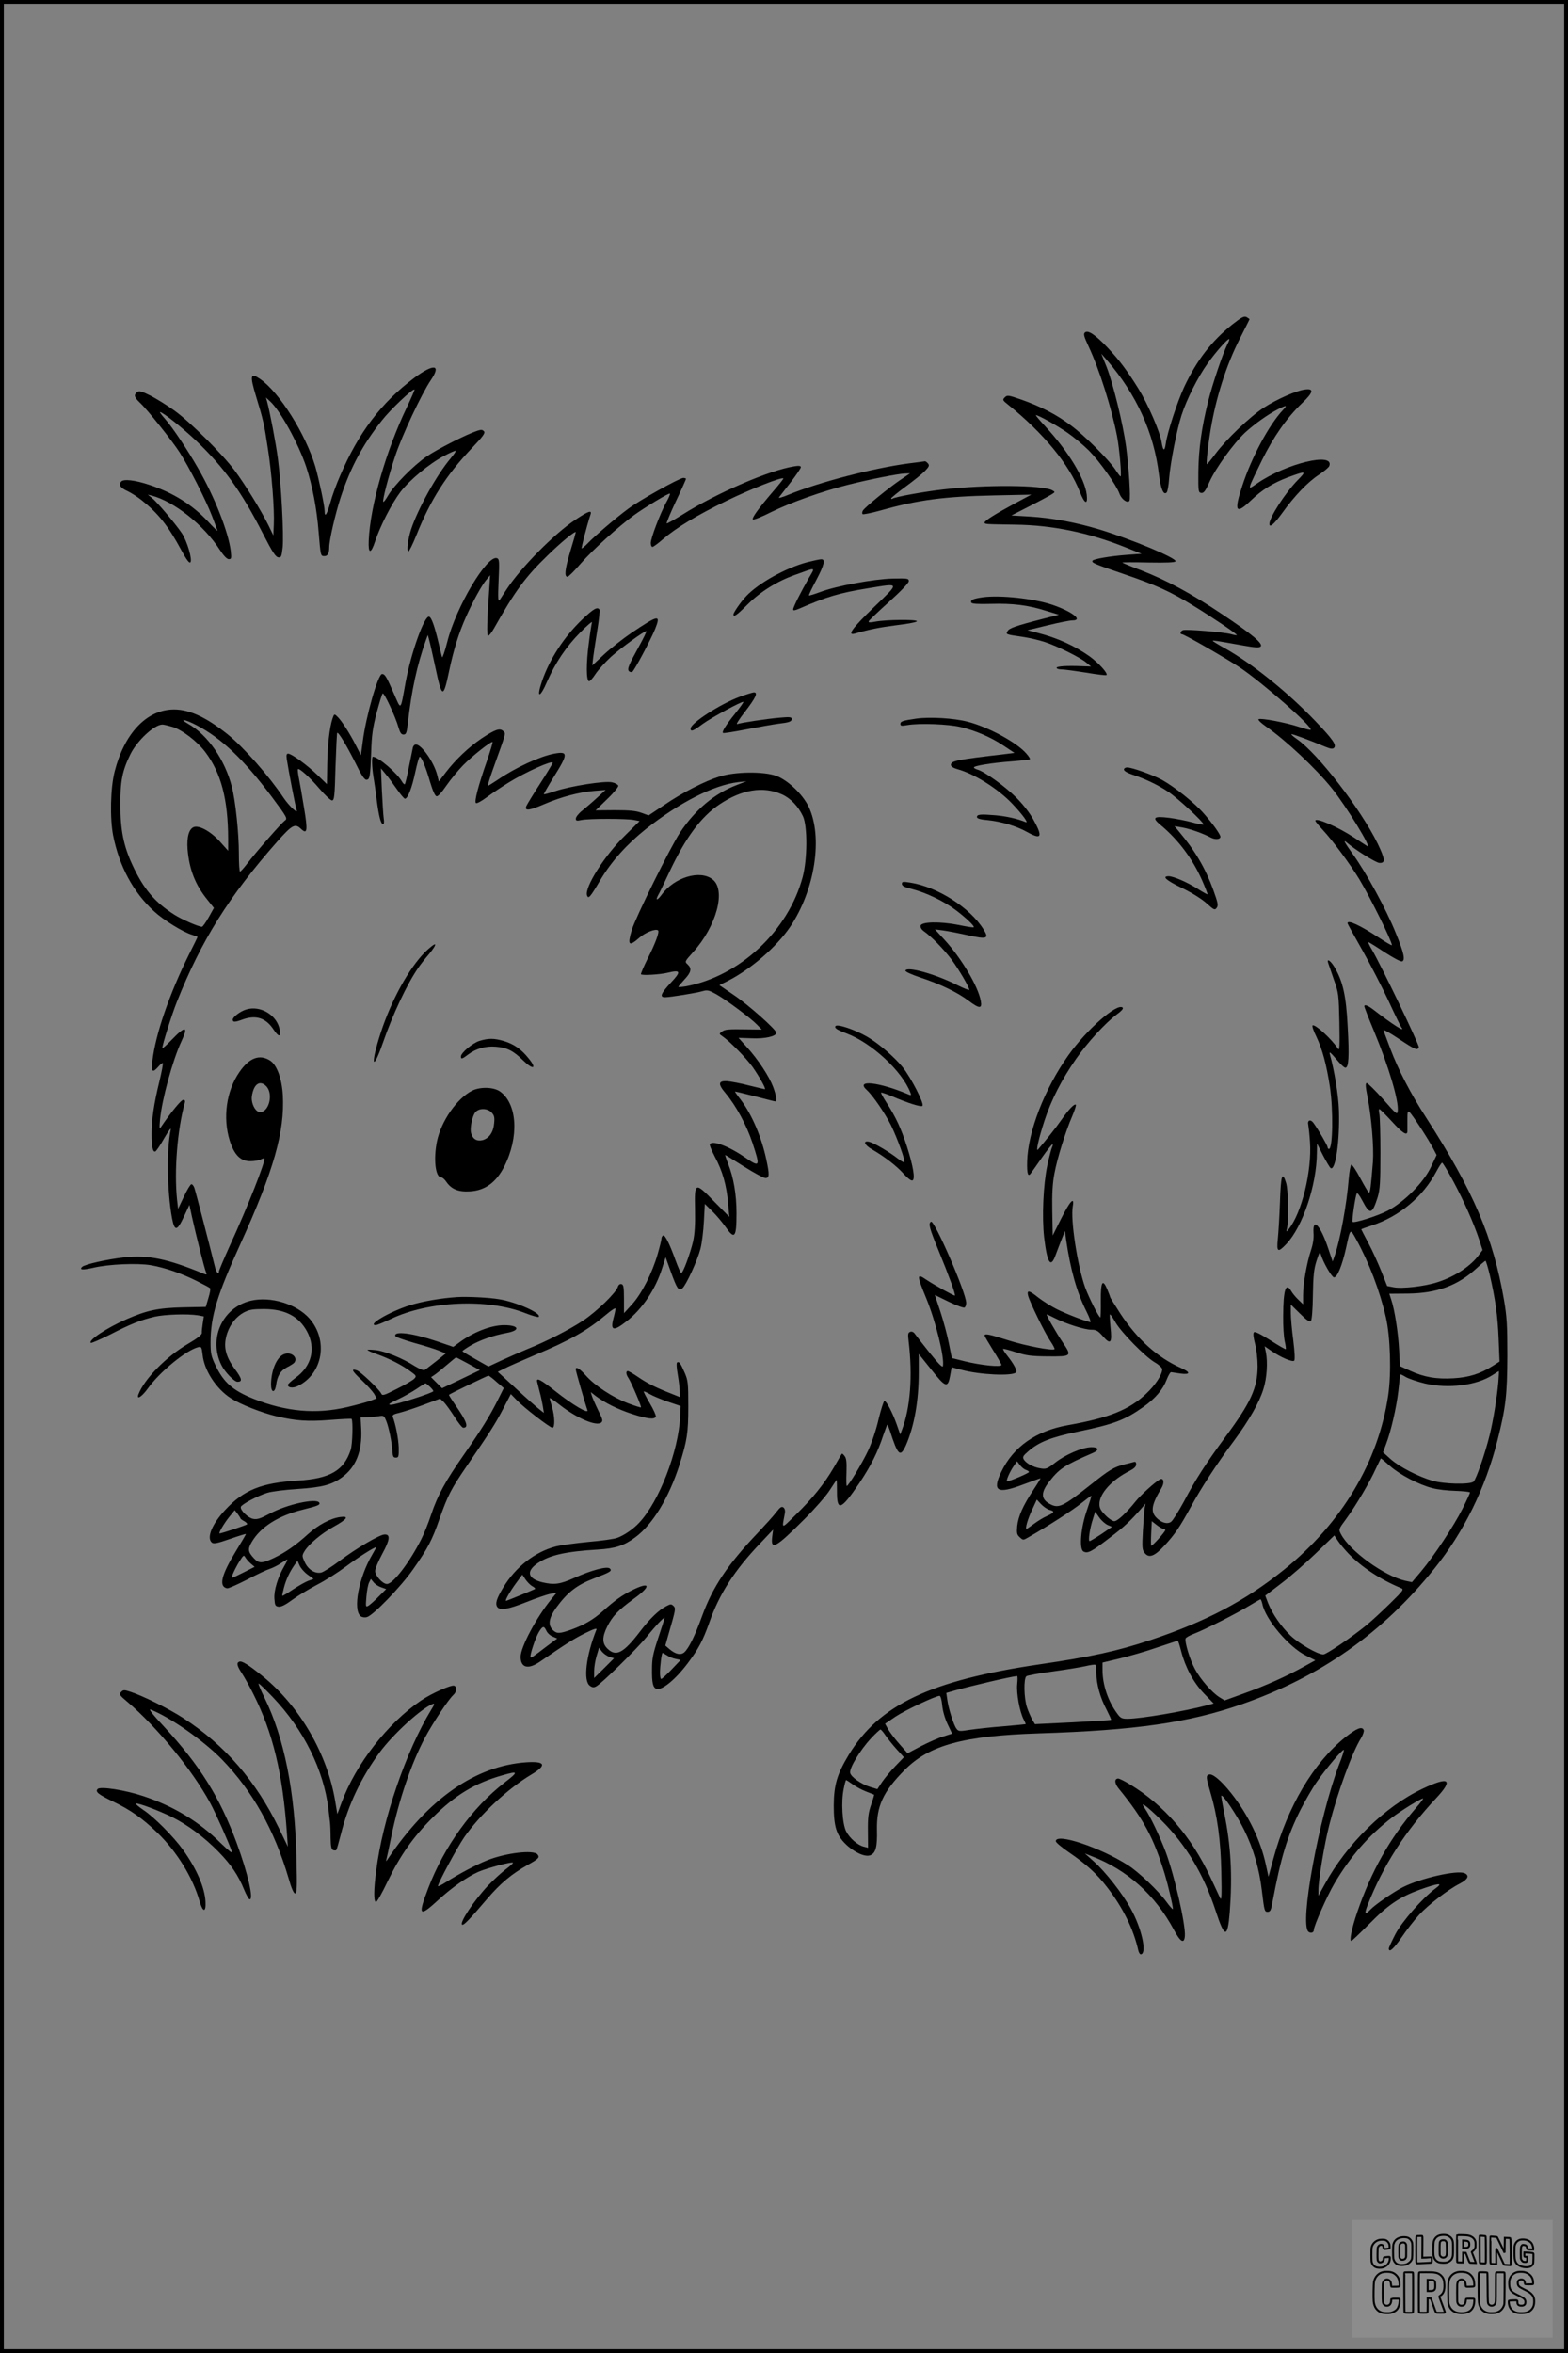 <?xml version="1.0" encoding="UTF-8"?>
<svg xmlns="http://www.w3.org/2000/svg" version="1.0" width="1024pt" height="1536pt" viewBox="0 0 1024 1536" preserveAspectRatio="xMidYMid meet">
  <rect x="0" y="0" width="1024" height="1536" fill="#808080" stroke="none"/>
  <g transform="translate(0.00 0.00) scale(1)">
    <g transform="translate(0,1536) scale(0.1,-0.1)" fill="#000000" stroke="none">
      <path d="M8048 13242 c-135 -108 -232 -233 -314 -407 -44 -94 -111 -298 -121 -372 -7 -52 -18 -48 -27 10 -10 67 -89 248 -151 349 -77 123 -124 186 -202 269 -79 83 -127 116 -147 99 -12 -9 -8 -25 24 -93 70 -150 150 -403 185 -584 16 -82 31 -263 23 -263 -3 0 -18 19 -33 43 -43 65 -201 223 -290 289 -94 71 -197 124 -324 169 -87 30 -93 31 -109 15 -16 -16 -15 -19 23 -49 229 -184 397 -388 467 -568 31 -79 53 -88 45 -18 -13 106 -120 283 -272 447 -37 40 -64 72 -60 72 17 0 135 -66 205 -114 41 -28 105 -81 142 -118 70 -71 178 -223 199 -281 13 -37 53 -65 65 -46 9 15 -4 219 -22 354 -20 148 -85 412 -127 519 l-35 87 37 -42 c193 -224 307 -474 340 -749 12 -93 30 -135 50 -115 6 6 13 46 16 90 8 104 50 318 81 414 34 105 106 248 171 339 55 77 133 165 141 158 2 -2 -4 -18 -13 -35 -29 -58 -96 -255 -125 -371 -43 -172 -62 -310 -64 -460 -1 -128 0 -135 19 -138 16 -2 27 12 54 73 40 89 156 249 232 321 59 54 149 119 216 153 56 28 62 27 31 -6 -91 -97 -204 -308 -264 -491 -57 -172 -44 -194 54 -100 74 71 145 115 243 152 120 44 124 43 63 -19 -81 -83 -184 -243 -184 -285 0 -28 31 -2 85 73 79 110 167 202 240 249 33 22 63 47 66 56 35 93 -281 17 -470 -113 -49 -34 -52 -35 -46 -13 3 13 38 86 76 163 76 154 161 276 262 373 75 71 80 98 18 89 -56 -7 -184 -64 -269 -119 -90 -59 -243 -205 -314 -300 -28 -38 -53 -68 -56 -68 -6 0 6 117 24 225 36 213 102 420 190 593 35 69 64 126 64 128 0 2 -9 8 -19 14 -17 8 -32 0 -93 -48z"></path>
      <path d="M2705 12893 c-215 -162 -363 -356 -484 -639 -24 -54 -53 -134 -64 -176 -22 -77 -37 -100 -37 -54 0 34 -37 207 -61 291 -63 211 -234 483 -359 570 -65 45 -70 27 -28 -112 46 -150 53 -179 77 -339 25 -156 44 -400 39 -499 l-3 -70 -32 66 c-47 95 -152 266 -220 357 -79 106 -290 317 -393 391 -47 34 -118 78 -157 98 -60 30 -75 34 -88 23 -23 -19 -19 -33 21 -71 47 -44 209 -247 257 -322 59 -91 172 -312 211 -414 20 -51 36 -95 36 -98 0 -3 -28 24 -62 61 -102 109 -227 187 -380 238 -95 32 -171 41 -187 22 -18 -21 -4 -42 42 -62 23 -11 64 -37 92 -59 108 -86 173 -167 260 -328 33 -61 51 -85 58 -78 15 15 -20 137 -56 191 -42 62 -163 205 -195 230 l-27 21 25 -6 c147 -38 342 -193 446 -355 25 -38 46 -60 58 -60 17 0 18 5 13 53 -15 123 -106 355 -214 541 -68 119 -167 267 -214 320 -22 25 -38 46 -34 46 18 0 151 -106 239 -190 182 -175 293 -329 436 -609 58 -113 80 -147 97 -149 19 -3 22 3 29 65 8 80 -9 408 -31 578 -14 105 -51 299 -71 375 l-7 25 27 -25 c67 -61 185 -276 236 -428 40 -122 69 -272 81 -426 13 -157 13 -156 38 -156 21 0 31 18 31 57 0 47 40 219 75 327 65 196 143 342 268 500 55 71 204 212 214 203 2 -2 -21 -55 -51 -118 -136 -284 -238 -640 -248 -868 -4 -88 14 -90 42 -4 34 101 107 244 164 320 60 79 189 186 288 238 38 20 72 35 74 32 3 -2 -12 -24 -32 -48 -91 -107 -214 -329 -259 -464 -21 -63 -31 -145 -18 -145 5 0 29 48 53 108 92 230 194 390 359 564 76 80 91 101 82 112 -10 12 -19 12 -44 4 -74 -25 -261 -120 -331 -168 -87 -60 -211 -186 -251 -254 -15 -26 -29 -45 -32 -42 -7 7 33 164 77 296 44 135 174 411 234 499 70 103 19 109 -109 14z"></path>
      <path d="M5935 12335 c-234 -31 -587 -123 -784 -204 -40 -17 -69 -25 -64 -18 5 6 40 51 76 98 37 48 67 92 67 99 0 9 -12 11 -42 6 -162 -25 -507 -174 -732 -316 -54 -34 -100 -59 -102 -57 -3 3 24 68 60 145 37 77 66 143 66 146 0 3 -8 6 -18 6 -24 0 -288 -147 -359 -201 -79 -58 -220 -179 -262 -223 -19 -20 -38 -36 -42 -36 -5 0 33 147 58 223 9 29 -16 20 -101 -37 -138 -92 -354 -311 -446 -451 -19 -29 -41 -62 -47 -72 -10 -14 -12 10 -7 124 6 128 5 143 -10 149 -64 24 -268 -318 -325 -546 -16 -63 -32 -108 -34 -100 -3 8 -12 47 -21 85 -27 114 -47 173 -63 179 -30 12 -118 -233 -154 -427 -35 -193 -28 -186 -78 -72 -48 109 -57 125 -76 125 -26 0 -105 -275 -126 -440 l-12 -90 -34 66 c-40 79 -95 164 -122 188 -18 17 -19 16 -30 -16 -19 -59 -32 -171 -34 -300 l-2 -127 -60 58 c-68 66 -171 141 -193 141 -11 0 -13 -9 -9 -37 11 -73 57 -312 64 -330 13 -33 -48 24 -86 80 -94 141 -259 328 -364 413 -148 118 -263 169 -370 162 -168 -11 -306 -162 -368 -403 -28 -108 -32 -307 -10 -420 40 -200 131 -370 267 -494 63 -58 188 -135 247 -153 20 -6 37 -13 37 -14 0 -2 -24 -52 -54 -111 -129 -259 -221 -525 -241 -700 -8 -71 1 -80 40 -35 13 15 26 25 28 22 3 -3 -7 -58 -23 -123 -35 -143 -50 -245 -50 -340 0 -83 8 -119 24 -114 6 2 33 41 59 88 28 48 46 72 42 55 -28 -129 -24 -400 8 -576 17 -90 33 -88 78 8 l36 77 17 -80 c25 -113 81 -336 91 -359 7 -16 5 -18 -11 -12 -242 100 -365 125 -524 108 -109 -12 -257 -45 -274 -62 -20 -20 5 -21 76 -5 98 23 286 31 374 16 92 -16 201 -54 299 -103 44 -22 83 -43 87 -47 4 -3 -1 -32 -11 -64 l-17 -58 -150 -3 c-162 -4 -234 -19 -369 -78 -128 -56 -250 -137 -232 -154 3 -3 59 21 125 54 134 69 199 95 292 117 66 15 215 20 283 9 l38 -7 -7 -46 c-4 -25 -7 -54 -6 -63 0 -11 -30 -35 -90 -70 -141 -82 -286 -230 -324 -330 -14 -39 23 -15 61 38 78 109 250 250 329 270 21 5 23 2 29 -49 10 -102 89 -223 184 -284 64 -41 202 -95 298 -118 128 -30 204 -35 348 -24 76 6 140 9 143 7 10 -11 6 -168 -6 -203 -44 -134 -134 -187 -345 -200 -237 -14 -353 -61 -473 -190 -88 -94 -125 -184 -88 -215 12 -9 36 -4 117 24 57 20 104 34 105 33 2 -1 -29 -53 -67 -115 -94 -154 -112 -229 -56 -240 8 -2 66 24 129 56 62 33 130 65 150 71 20 7 53 23 73 37 20 13 38 24 41 24 3 0 -5 -19 -19 -42 -42 -73 -69 -159 -65 -214 3 -44 6 -49 28 -52 17 -2 46 13 92 47 37 27 109 70 160 97 51 26 136 80 188 119 79 59 182 125 196 125 2 0 -9 -21 -25 -48 -88 -150 -128 -359 -76 -402 9 -7 26 -10 41 -6 40 10 222 198 301 311 97 138 125 191 173 330 55 155 75 194 178 345 151 220 185 273 237 372 l51 98 40 -41 c48 -50 216 -179 232 -179 17 0 15 76 -3 136 -8 27 -15 53 -15 57 0 5 32 -17 70 -47 107 -83 232 -137 265 -113 14 11 12 20 -19 82 -19 39 -37 81 -41 94 l-7 24 33 -26 c62 -46 143 -86 237 -117 100 -32 147 -38 155 -17 2 7 -15 46 -39 86 -24 41 -42 76 -40 78 2 2 20 -6 39 -17 20 -12 73 -34 119 -50 l83 -28 -3 -68 c-11 -228 -136 -552 -266 -692 -39 -43 -101 -85 -146 -101 -19 -7 -103 -19 -186 -26 -83 -8 -180 -21 -215 -30 -135 -35 -261 -133 -342 -267 -44 -73 -54 -105 -40 -127 17 -26 70 -17 193 32 63 25 133 49 155 53 l40 7 -36 -44 c-96 -117 -199 -311 -199 -374 0 -72 49 -85 126 -32 178 122 223 150 295 186 59 29 79 35 74 23 -68 -170 -87 -335 -43 -366 16 -12 26 -13 42 -4 37 20 265 244 330 324 62 77 116 133 116 122 0 -3 -18 -61 -41 -129 -34 -102 -41 -136 -41 -203 -1 -91 6 -121 28 -130 35 -13 122 57 204 165 72 96 100 149 142 267 65 186 164 341 332 517 l85 90 -6 -46 c-11 -92 22 -74 212 116 66 66 140 150 164 188 24 37 44 67 45 67 1 0 2 -34 2 -74 -1 -135 26 -125 147 54 74 111 120 202 156 313 13 37 24 67 26 67 2 0 9 -17 16 -37 53 -165 68 -179 105 -98 54 124 84 288 84 474 l0 123 81 -101 c94 -119 109 -124 124 -41 l10 55 65 -17 c118 -32 328 -42 355 -17 10 10 -12 53 -58 111 -17 21 -28 40 -26 43 3 2 41 -8 84 -22 68 -22 99 -26 210 -27 154 -1 156 1 96 90 -47 70 -112 184 -105 184 3 0 27 -11 54 -25 73 -37 193 -75 237 -75 32 0 43 -6 75 -42 51 -59 62 -46 50 61 -4 44 -6 81 -3 81 4 0 20 -24 36 -52 38 -66 195 -226 258 -262 26 -15 47 -35 47 -44 0 -36 -45 -104 -106 -161 -110 -104 -243 -157 -509 -204 -209 -37 -357 -141 -436 -305 -61 -127 -27 -147 144 -82 59 22 109 40 112 40 2 0 -19 -35 -47 -77 -67 -101 -98 -171 -105 -235 -4 -46 -2 -56 17 -73 22 -20 22 -20 58 1 131 75 286 175 342 220 36 29 66 51 67 50 2 -2 -11 -43 -28 -92 -41 -115 -53 -256 -23 -272 28 -14 50 -3 170 89 97 73 138 112 214 199 l21 25 -5 -26 c-3 -14 -8 -81 -12 -150 -6 -113 -5 -126 12 -147 28 -35 64 -21 129 49 69 75 99 120 170 249 69 127 173 287 283 434 101 137 166 251 193 339 23 72 29 177 16 240 l-8 39 45 -31 c61 -42 137 -74 148 -63 6 6 3 58 -6 132 -9 67 -16 147 -16 178 l0 56 60 -59 c43 -43 63 -56 71 -48 6 6 12 72 13 169 2 128 7 172 24 224 18 56 22 62 28 41 15 -51 70 -146 85 -149 21 -4 54 76 80 193 28 129 26 127 66 55 82 -148 155 -338 194 -510 29 -126 36 -364 15 -507 -64 -436 -304 -836 -681 -1140 -253 -203 -507 -337 -869 -458 -219 -73 -389 -110 -731 -160 -710 -105 -1043 -263 -1242 -590 -76 -126 -97 -196 -98 -330 0 -137 17 -194 78 -253 54 -53 126 -86 160 -73 36 14 47 54 44 166 -3 155 40 249 180 390 162 164 384 224 878 240 633 20 978 70 1324 190 514 179 920 465 1258 885 193 240 334 526 413 840 54 213 63 295 64 550 0 201 -3 254 -22 365 -71 409 -198 707 -507 1187 -102 157 -183 314 -235 451 -21 56 -41 110 -45 120 -4 10 35 -11 98 -53 108 -72 124 -79 133 -57 5 13 -245 532 -305 635 -17 28 -28 52 -25 52 4 0 52 -30 106 -66 59 -38 106 -63 115 -60 22 9 10 59 -42 186 -63 156 -192 392 -280 514 -57 80 -67 100 -37 74 50 -44 187 -130 210 -131 41 -3 38 24 -11 126 -110 225 -390 587 -527 682 -22 15 -39 30 -36 32 3 4 119 -39 224 -83 32 -13 46 -14 54 -6 18 18 -6 54 -123 176 -177 185 -409 372 -586 472 -46 25 -83 48 -83 51 0 4 26 0 188 -29 89 -16 116 -18 125 -8 18 18 -60 83 -257 214 -199 133 -353 216 -521 282 -66 25 -122 48 -125 51 -3 3 73 3 169 1 119 -2 175 0 178 8 7 21 -288 144 -498 208 -154 46 -307 75 -454 84 l-120 7 125 64 c69 35 133 70 143 77 18 12 18 13 -2 24 -65 34 -436 37 -711 5 -130 -15 -311 -48 -331 -60 -5 -4 -9 -3 -9 2 1 4 43 39 95 77 52 38 109 84 126 102 27 28 30 36 19 49 -7 8 -15 14 -19 14 -3 -1 -51 -7 -106 -14z m-51 -105 c-76 -51 -234 -180 -248 -202 -6 -9 -7 -20 -3 -24 4 -4 58 7 119 24 245 69 413 91 743 98 l240 5 -105 -56 c-129 -70 -200 -114 -200 -126 0 -11 1 -11 200 -14 242 -3 477 -51 720 -148 l105 -42 -95 -7 c-110 -8 -218 -27 -225 -38 -8 -13 9 -21 200 -86 213 -72 311 -117 460 -209 132 -81 287 -186 282 -191 -2 -2 -19 1 -37 6 -44 13 -296 34 -315 26 -16 -6 -21 -26 -7 -26 16 0 287 -156 380 -218 155 -105 478 -389 461 -406 -2 -3 -38 6 -79 20 -86 28 -246 58 -261 49 -5 -4 16 -25 48 -47 131 -91 326 -274 430 -403 93 -115 269 -402 231 -378 -7 4 -46 30 -86 56 -106 70 -252 133 -252 109 0 -4 21 -30 47 -58 64 -68 181 -226 241 -325 72 -120 212 -403 212 -429 0 -4 -37 17 -82 47 -126 83 -208 121 -208 96 0 -3 44 -83 97 -176 53 -94 130 -243 171 -331 41 -89 79 -167 84 -173 30 -37 -58 19 -183 116 -35 27 -59 36 -59 22 0 -6 27 -76 61 -157 99 -238 165 -461 157 -527 -3 -26 -9 -21 -96 78 -52 58 -100 105 -106 105 -10 0 -9 -22 5 -92 26 -133 42 -330 35 -423 -13 -162 -18 -205 -27 -200 -4 3 -30 46 -56 95 -26 49 -52 88 -58 87 -5 -2 -13 -44 -17 -93 -13 -164 -55 -394 -91 -499 l-14 -40 -27 80 c-51 155 -104 213 -98 108 3 -35 -3 -74 -17 -116 -27 -82 -51 -217 -51 -291 l0 -60 -31 30 c-17 16 -38 41 -47 57 -35 59 -51 8 -52 -164 -1 -64 4 -137 10 -164 6 -26 9 -49 7 -52 -3 -2 -48 24 -101 58 -63 40 -100 59 -107 52 -6 -6 -4 -32 7 -74 10 -38 17 -99 17 -149 -1 -141 -44 -235 -212 -462 -127 -173 -192 -273 -270 -421 -35 -64 -72 -123 -83 -131 -25 -18 -65 -6 -98 29 -37 39 -29 85 35 191 21 35 15 70 -10 57 -34 -19 -124 -101 -159 -144 -61 -76 -118 -129 -139 -129 -11 0 -37 17 -58 39 -30 30 -39 46 -39 73 0 69 81 158 198 217 29 15 42 28 42 42 0 15 -5 19 -17 15 -10 -3 -38 -10 -63 -16 -67 -18 -94 -34 -215 -130 -183 -145 -211 -159 -268 -128 -59 31 -61 74 -6 145 67 86 98 107 287 189 44 19 36 39 -14 37 -58 -2 -167 -49 -232 -100 -52 -41 -61 -44 -97 -38 -46 7 -93 32 -109 58 -9 16 -5 24 29 53 69 61 149 92 326 129 232 48 305 75 426 161 78 55 128 114 152 178 11 28 24 50 29 49 5 -1 32 -5 60 -9 67 -9 69 8 5 36 -153 68 -285 186 -397 356 -36 56 -66 104 -66 107 0 3 -9 27 -20 53 -30 70 -42 46 -41 -80 1 -58 -1 -106 -3 -106 -10 0 -75 130 -99 195 -51 143 -97 445 -81 531 12 67 -18 34 -76 -81 l-55 -110 -3 159 c-2 114 2 184 14 245 18 99 73 275 116 374 16 38 27 71 24 75 -9 9 -45 -28 -94 -98 -37 -53 -97 -128 -153 -194 -16 -18 4 71 42 188 44 135 112 268 206 403 74 107 193 236 264 289 33 24 47 40 41 46 -34 34 -235 -142 -355 -311 -155 -218 -265 -501 -269 -695 -2 -80 6 -102 25 -74 7 9 39 55 72 102 33 47 64 86 68 86 4 0 3 -8 -2 -18 -5 -10 -19 -63 -31 -118 -27 -128 -36 -338 -21 -472 20 -168 43 -204 75 -114 10 26 27 72 39 102 l22 55 7 -55 c29 -199 70 -345 133 -470 19 -38 31 -70 26 -70 -19 0 -158 53 -221 85 -36 18 -89 52 -118 74 -61 49 -77 52 -68 14 11 -43 110 -246 146 -298 18 -26 29 -49 27 -52 -13 -12 -190 22 -303 58 -122 39 -154 46 -154 31 0 -4 25 -47 55 -95 30 -47 55 -91 55 -97 0 -16 -136 -2 -240 24 l-84 21 -19 95 c-10 52 -35 145 -55 206 l-37 111 92 -45 c50 -24 96 -41 102 -37 6 3 11 17 11 30 0 65 -208 544 -230 530 -19 -12 -10 -43 51 -192 67 -163 111 -284 105 -290 -4 -4 -133 68 -186 103 -64 44 -64 32 -3 -116 63 -151 122 -391 111 -447 -2 -13 -27 12 -84 83 -44 55 -88 111 -97 124 -10 15 -21 20 -33 16 -14 -5 -16 -15 -10 -62 27 -227 11 -435 -44 -579 l-11 -29 -23 66 c-27 76 -67 153 -80 153 -5 0 -22 -53 -38 -118 -15 -67 -45 -156 -68 -205 -39 -83 -129 -232 -140 -232 -3 0 -4 39 -2 88 2 66 0 92 -12 107 -8 11 -16 18 -18 15 -3 -3 -26 -43 -53 -90 -62 -106 -139 -202 -250 -310 -95 -93 -89 -94 -70 8 4 19 1 33 -8 41 -12 9 -21 4 -48 -31 -18 -24 -72 -83 -119 -133 -197 -207 -295 -353 -364 -542 -47 -130 -87 -212 -117 -239 -23 -20 -57 -13 -96 20 l-28 24 18 64 c51 176 51 178 35 195 -14 13 -19 13 -47 -2 -49 -25 -108 -82 -171 -165 -107 -140 -156 -167 -212 -113 -36 34 -37 76 -2 146 34 67 70 105 171 179 118 84 112 118 -10 57 -65 -33 -111 -65 -191 -137 -62 -55 -121 -89 -203 -119 -78 -28 -97 -29 -123 -3 -33 33 -26 78 23 146 73 100 135 148 245 190 109 42 121 49 105 65 -17 17 -122 -11 -232 -61 -94 -42 -131 -47 -209 -29 -97 24 -108 73 -29 126 78 52 180 75 392 88 114 7 170 25 244 80 114 84 220 259 289 475 49 157 57 204 57 380 0 153 -2 169 -24 220 -28 64 -36 74 -49 66 -5 -3 -4 -33 4 -78 7 -40 13 -90 13 -110 l1 -38 -52 21 c-98 38 -161 69 -219 109 -32 22 -63 40 -69 40 -14 0 -12 -22 4 -45 18 -27 87 -187 82 -192 -2 -2 -41 10 -85 27 -101 39 -215 114 -274 180 -42 47 -67 62 -67 41 0 -11 65 -236 76 -265 12 -31 -96 33 -211 124 -94 75 -124 90 -117 60 2 -8 9 -36 16 -64 8 -28 17 -71 21 -95 l7 -44 -28 22 c-16 12 -84 72 -151 134 l-122 112 42 21 c23 12 114 52 201 89 230 96 343 161 464 263 34 29 62 47 62 40 0 -7 -6 -36 -14 -65 -21 -80 1 -85 86 -18 103 80 190 210 233 349 l22 69 33 -92 c42 -116 52 -130 76 -111 25 21 99 182 119 260 9 36 19 116 22 178 l6 113 49 -48 c27 -26 65 -72 85 -100 61 -88 73 -73 73 88 0 121 -19 233 -55 322 -12 31 -21 57 -18 57 2 0 57 -34 122 -75 65 -41 128 -75 140 -75 26 0 27 21 6 119 -31 147 -94 294 -166 390 -22 28 -39 53 -39 55 0 2 57 -12 128 -30 70 -18 130 -34 135 -34 13 0 7 38 -14 95 -26 69 -99 180 -172 260 l-54 60 87 -3 c85 -4 160 13 160 36 0 20 -181 181 -274 244 l-98 67 54 27 c152 77 319 222 408 353 163 242 216 589 120 787 -40 81 -135 171 -210 199 -83 30 -268 28 -370 -4 -97 -30 -242 -104 -365 -188 l-99 -66 -47 17 c-35 13 -78 17 -173 17 l-126 -1 76 74 c43 41 74 80 72 87 -3 8 -21 18 -41 22 -46 11 -270 -24 -372 -58 -38 -13 -72 -22 -73 -20 -2 2 28 54 67 117 92 147 92 165 0 148 -94 -18 -251 -90 -371 -172 -31 -21 -59 -38 -62 -38 -3 0 13 51 35 113 87 242 83 227 66 244 -22 22 -52 12 -141 -47 -86 -58 -173 -141 -236 -224 l-44 -58 -11 44 c-21 82 -102 198 -139 198 -9 0 -18 -10 -20 -22 -3 -13 -14 -70 -26 -127 -11 -58 -23 -107 -26 -110 -3 -3 -10 3 -17 14 -31 57 -157 165 -192 165 -8 0 -6 -71 4 -131 5 -30 15 -97 21 -149 14 -108 27 -160 42 -160 6 0 8 15 4 38 -3 20 -8 102 -12 182 l-6 144 28 -34 c16 -18 49 -63 74 -99 25 -36 50 -66 55 -65 19 2 46 73 67 173 12 56 25 101 29 101 11 0 39 -65 67 -162 18 -60 33 -94 43 -96 9 -2 33 24 63 68 27 39 76 99 110 134 60 61 185 160 193 152 2 -2 -14 -55 -35 -118 -59 -168 -85 -269 -74 -280 5 -5 34 10 73 39 35 26 98 68 140 94 109 68 289 149 289 130 0 -4 -37 -66 -83 -137 -46 -71 -86 -137 -90 -147 -12 -32 19 -29 116 13 115 49 226 78 327 87 l75 6 -56 -51 c-31 -29 -75 -66 -97 -84 -23 -18 -41 -41 -41 -51 -1 -15 4 -17 37 -10 47 10 296 10 343 0 l36 -7 -94 -93 c-134 -130 -268 -342 -249 -393 9 -24 20 -12 87 102 73 122 173 233 297 332 220 174 443 287 602 306 l55 6 -62 -24 c-146 -55 -273 -162 -372 -311 -62 -93 -292 -558 -315 -636 -30 -100 -19 -111 50 -50 40 35 107 61 122 47 9 -10 -17 -83 -68 -183 -27 -54 -46 -100 -44 -103 9 -9 123 -2 174 10 86 21 90 8 21 -65 -65 -70 -75 -95 -38 -95 33 0 207 28 246 40 31 9 41 6 90 -21 68 -39 225 -156 266 -199 l30 -31 -85 1 c-138 2 -155 1 -176 -15 -19 -14 -18 -14 6 -31 51 -36 153 -141 195 -199 44 -63 90 -145 80 -145 -4 0 -50 11 -103 24 -53 14 -117 26 -142 28 -60 4 -63 -18 -11 -79 69 -83 136 -206 175 -323 52 -157 50 -163 -49 -95 -108 74 -213 113 -229 86 -4 -5 12 -42 33 -83 49 -90 77 -188 86 -303 l8 -88 -96 97 c-129 133 -132 132 -128 -49 2 -102 -2 -159 -13 -210 -19 -79 -65 -205 -77 -205 -4 0 -21 38 -38 85 -39 109 -69 167 -81 160 -6 -4 -10 -12 -10 -19 0 -8 -11 -54 -25 -102 -36 -125 -104 -258 -167 -328 l-53 -58 0 93 c0 79 -3 94 -17 97 -10 2 -19 -5 -23 -18 -12 -39 -137 -160 -225 -219 -90 -60 -243 -138 -370 -189 -41 -17 -114 -49 -162 -71 l-88 -41 -85 48 c-46 26 -84 49 -85 52 0 3 26 21 57 39 62 35 144 64 236 81 88 17 75 50 -21 50 -86 0 -206 -47 -299 -118 l-33 -24 -105 36 c-159 54 -285 70 -273 35 2 -7 58 -26 123 -45 66 -18 139 -41 163 -51 l43 -18 -63 -51 c-35 -27 -68 -53 -75 -57 -7 -4 -35 8 -65 26 -77 50 -195 98 -255 104 -29 3 -53 4 -53 1 0 -3 28 -16 63 -28 81 -29 161 -70 215 -110 41 -29 43 -33 28 -49 -9 -10 -60 -40 -112 -66 -91 -46 -97 -48 -106 -29 -16 29 -135 142 -158 149 -40 13 -32 -4 31 -63 35 -33 72 -74 82 -90 l17 -30 -42 -16 c-24 -9 -91 -27 -150 -41 -205 -48 -401 -30 -612 54 -137 55 -196 107 -250 221 -27 57 -31 75 -31 150 1 168 42 305 195 640 218 480 290 733 277 971 -6 106 -38 196 -82 225 -69 45 -138 19 -202 -75 -85 -123 -109 -297 -63 -446 30 -94 70 -135 135 -135 25 0 55 5 67 11 11 6 22 9 24 6 11 -11 -108 -314 -225 -568 -39 -86 -71 -162 -71 -168 0 -27 -18 -7 -27 32 -34 138 -127 495 -134 514 -5 13 -13 23 -19 23 -6 0 -28 -36 -49 -81 l-38 -80 -7 62 c-19 187 2 453 50 627 5 16 2 22 -10 22 -13 0 -80 -81 -144 -176 -11 -16 -12 -9 -7 46 12 132 82 388 140 513 47 99 26 103 -62 11 -35 -36 -63 -61 -63 -56 0 23 61 216 95 302 160 402 340 689 657 1048 96 108 115 118 153 82 42 -40 46 -14 20 140 -13 80 -28 167 -34 195 -5 27 -8 52 -5 54 8 9 79 -55 140 -127 36 -42 73 -77 82 -77 15 0 18 24 23 218 4 120 9 220 11 223 8 7 60 -79 120 -198 36 -75 58 -108 70 -108 23 0 26 18 32 180 3 109 10 158 35 255 18 66 35 123 40 128 9 9 84 -152 104 -223 10 -34 18 -45 32 -45 17 0 21 10 28 70 24 218 61 385 118 545 l13 35 8 -30 c5 -17 24 -100 42 -185 42 -198 51 -201 88 -25 30 143 64 253 112 360 46 103 103 206 132 240 l25 30 -5 -75 c-16 -225 -18 -320 -8 -320 6 0 23 21 38 48 138 245 205 336 352 478 88 86 182 163 182 149 0 -3 -16 -60 -36 -125 -35 -117 -40 -165 -18 -165 7 0 46 39 88 88 78 89 244 239 345 313 73 53 231 148 236 142 3 -3 -8 -29 -25 -59 -40 -74 -100 -232 -100 -264 0 -14 5 -25 11 -25 6 0 36 22 67 49 89 77 222 157 417 252 154 75 361 157 371 146 2 -2 -29 -41 -69 -87 -95 -111 -139 -172 -130 -181 5 -4 60 18 123 50 124 61 332 135 500 177 143 36 328 72 369 73 l34 1 -59 -40z m-4599 -1605 c161 -84 306 -222 488 -464 103 -138 106 -145 87 -158 -22 -16 -182 -198 -245 -280 -22 -29 -43 -52 -47 -53 -5 0 -8 53 -8 118 0 132 -22 344 -46 436 -45 176 -158 339 -284 410 -68 39 -21 31 55 -9z m-159 -10 c63 -19 163 -95 215 -165 103 -136 148 -308 149 -564 l0 -80 -52 58 c-58 66 -136 110 -172 97 -32 -12 -47 -65 -41 -146 11 -130 50 -231 129 -328 l43 -54 -34 -61 c-19 -34 -39 -62 -44 -62 -22 0 -130 47 -179 78 -128 81 -204 170 -276 327 -57 123 -78 228 -78 390 -1 156 13 224 65 330 44 90 157 195 210 195 8 0 38 -7 65 -15z m3979 -440 c57 -25 108 -78 139 -144 30 -65 29 -279 -2 -396 -94 -352 -411 -648 -764 -714 -27 -4 -48 -6 -48 -3 0 2 18 24 40 48 45 48 49 72 20 99 -19 17 -19 18 36 79 153 169 217 405 128 475 -82 65 -251 14 -334 -101 -28 -38 -42 -39 -21 0 6 9 39 78 74 153 105 222 205 357 326 438 145 97 284 120 406 66z m-3365 -1907 c46 -50 17 -168 -42 -168 -30 0 -60 58 -53 105 12 80 53 107 95 63z m7349 -228 c69 -76 100 -96 102 -67 0 6 0 41 0 75 0 54 2 62 14 52 17 -14 124 -178 155 -238 l22 -42 -37 -78 c-47 -100 -174 -228 -282 -285 -65 -34 -220 -83 -230 -73 -6 5 18 167 27 184 4 8 17 -8 36 -44 50 -96 65 -93 101 21 15 51 18 94 18 285 0 124 -3 240 -7 258 -4 17 -4 32 0 32 4 0 40 -36 81 -80z m403 -393 c71 -133 132 -271 168 -379 l22 -68 -21 -28 c-52 -74 -158 -145 -271 -181 -83 -28 -234 -45 -289 -34 l-42 8 -38 96 c-21 52 -58 135 -84 183 -26 49 -47 90 -47 91 0 2 30 13 68 25 180 59 335 187 422 352 17 32 34 58 38 58 4 0 38 -56 74 -123z m237 -609 c36 -155 52 -266 58 -419 l6 -147 -44 -28 c-82 -52 -155 -75 -255 -81 -112 -7 -194 7 -285 49 l-66 30 -6 106 c-6 114 -29 261 -51 327 l-13 40 121 1 c190 2 327 52 450 166 28 26 54 47 57 48 3 0 16 -42 28 -92z m-6671 -580 l76 -42 -123 -59 -124 -59 -36 36 -36 36 24 16 c13 9 49 38 80 65 31 26 57 48 59 48 2 1 37 -18 80 -41z m6727 -120 c-9 -102 -33 -249 -56 -343 -31 -126 -89 -292 -106 -307 -24 -20 -193 -16 -268 6 -93 27 -215 90 -272 140 l-51 46 19 51 c33 86 68 239 81 349 6 58 12 106 13 108 2 2 18 -6 36 -17 19 -11 75 -30 124 -42 153 -36 339 -13 444 56 20 13 37 24 39 24 2 1 0 -32 -3 -71z m-6542 1 l47 -40 -40 -80 c-54 -107 -105 -189 -220 -354 -121 -173 -171 -264 -214 -391 -18 -55 -47 -127 -65 -162 -77 -152 -184 -292 -224 -292 -28 0 -77 54 -77 85 0 15 21 65 46 111 51 93 55 130 14 127 -33 -2 -183 -90 -295 -174 -49 -37 -102 -70 -116 -74 -41 -10 -87 19 -109 68 -18 39 -18 43 -2 70 27 46 111 117 191 161 89 49 104 72 42 63 -62 -8 -144 -52 -209 -111 -79 -72 -148 -120 -223 -156 -79 -37 -98 -37 -131 -2 -39 42 -41 60 -14 106 57 98 174 172 332 211 101 25 117 32 109 46 -20 31 -212 -11 -324 -72 -60 -32 -82 -39 -107 -34 -34 6 -88 58 -81 79 5 16 112 73 172 91 28 9 115 20 195 25 165 11 225 27 293 76 92 67 133 171 126 316 l-4 75 40 1 c22 1 56 4 76 7 35 6 37 5 52 -32 17 -43 36 -137 40 -198 2 -33 6 -40 22 -40 18 0 20 6 19 66 -2 57 -20 151 -39 200 -4 12 5 18 45 27 28 7 99 30 157 52 l107 40 24 -22 c13 -13 44 -56 69 -95 25 -40 51 -73 58 -73 38 0 24 40 -52 149 -24 35 -43 65 -41 66 7 7 251 125 258 125 4 0 28 -18 53 -41z m-436 -31 c13 -12 23 -25 23 -29 0 -11 -244 -89 -277 -89 -22 1 -14 7 43 34 39 18 95 50 125 70 29 20 56 36 58 36 3 0 15 -10 28 -22z m6271 -518 c63 -56 188 -122 276 -144 32 -9 100 -17 152 -18 52 -2 94 -6 94 -11 0 -4 -22 -52 -49 -106 -58 -114 -183 -304 -270 -408 l-60 -71 -43 9 c-138 31 -364 195 -421 305 -16 31 -16 31 35 100 65 89 155 242 193 327 17 36 32 67 33 67 2 0 29 -22 60 -50z m-2378 -25 c11 -4 20 -10 20 -14 0 -7 -126 -61 -143 -61 -10 0 18 65 44 101 l21 30 19 -25 c11 -14 28 -28 39 -31z m153 -261 c37 -9 34 -18 -15 -40 -24 -10 -62 -34 -85 -51 -24 -18 -46 -33 -49 -33 -11 0 8 66 38 128 l29 63 28 -30 c15 -16 40 -33 54 -37z m-5283 -55 c0 -3 11 -12 25 -19 14 -8 22 -17 18 -21 -7 -6 -166 -59 -179 -59 -9 0 29 66 64 109 l35 43 18 -23 c10 -13 19 -27 19 -30z m5664 -44 l28 -12 -69 -47 c-38 -25 -73 -46 -77 -46 -11 0 1 83 21 143 l15 49 27 -38 c14 -20 39 -42 55 -49z m364 -25 c7 0 12 -3 12 -8 0 -11 -87 -108 -92 -102 -2 3 -2 40 0 82 l4 78 32 -25 c18 -14 38 -25 44 -25z m1210 -163 c86 -88 207 -168 340 -223 22 -9 19 -14 -70 -101 -51 -50 -120 -114 -153 -141 -97 -79 -263 -192 -283 -192 -37 0 -158 70 -214 123 -62 60 -118 141 -147 213 l-18 48 106 81 c58 44 159 132 225 196 l120 116 24 -36 c13 -20 45 -58 70 -84z m-7170 -64 l25 -21 -71 -36 c-39 -20 -74 -36 -77 -36 -8 0 20 62 50 110 25 39 28 41 37 24 6 -10 22 -29 36 -41z m370 -71 l40 -29 -34 -12 c-19 -7 -65 -33 -101 -57 -36 -24 -67 -43 -69 -41 -2 2 3 25 10 52 14 54 37 103 69 149 l20 28 13 -30 c7 -17 30 -44 52 -60z m1471 -78 c12 -7 19 -14 14 -17 -12 -7 -183 -77 -188 -77 -10 0 27 64 67 118 l39 53 22 -33 c13 -18 33 -38 46 -44z m-991 -5 l34 -12 -49 -49 c-26 -27 -57 -54 -67 -60 -18 -10 -19 -7 -13 60 3 39 11 81 18 93 l11 22 17 -21 c9 -12 31 -27 49 -33z m5756 -109 c19 -100 174 -283 284 -337 l62 -31 -74 -41 c-113 -63 -251 -125 -391 -175 l-127 -46 -33 20 c-50 31 -126 118 -162 186 -33 61 -68 178 -60 199 3 6 27 20 54 30 67 25 284 135 363 184 36 22 68 40 71 41 4 0 9 -14 13 -30z m-4676 -175 c7 -15 25 -32 41 -38 l30 -13 -66 -49 c-97 -74 -103 -78 -108 -73 -8 8 32 129 55 166 24 39 33 40 48 7z m4145 -131 c27 -106 80 -206 150 -279 l63 -65 -36 -10 c-154 -41 -440 -90 -528 -90 -35 0 -45 5 -65 33 -60 80 -97 188 -97 286 l0 48 113 27 c61 15 171 46 242 71 72 24 133 44 136 45 3 0 13 -30 22 -66z m-3734 -39 l31 -10 -65 -65 -65 -64 0 45 c0 25 7 70 16 99 l16 54 18 -24 c10 -13 32 -29 49 -35z m377 9 c13 -9 39 -20 57 -23 l32 -7 -59 -62 c-32 -34 -63 -62 -68 -62 -4 0 -8 17 -8 39 0 45 11 131 17 131 2 0 15 -7 29 -16z m2804 -116 c0 -69 25 -161 66 -237 18 -36 32 -66 30 -68 -2 -2 -114 -9 -250 -16 l-247 -12 -18 30 c-9 17 -25 52 -34 79 -20 59 -23 189 -4 204 6 5 84 19 172 31 88 12 185 28 215 35 30 7 58 11 63 9 4 -2 7 -27 7 -55z m-517 -72 c-6 -58 16 -180 42 -230 9 -16 14 -30 13 -31 -2 -1 -67 -7 -146 -14 -79 -6 -176 -17 -218 -23 -69 -11 -75 -10 -88 8 -18 23 -53 134 -60 191 l-6 42 52 15 c107 30 370 92 410 95 4 1 4 -23 1 -53z m-490 -136 c3 -36 17 -86 35 -124 l30 -63 -57 -18 c-31 -9 -96 -38 -145 -63 l-89 -47 -52 59 c-29 32 -62 76 -74 96 l-21 38 71 48 c64 42 258 133 285 134 6 0 14 -26 17 -60z m-371 -197 c14 -21 47 -62 73 -91 l48 -53 -55 -57 c-30 -31 -69 -78 -87 -104 l-31 -47 -44 13 c-62 19 -130 67 -134 94 -5 32 66 148 134 222 31 33 60 60 64 60 4 0 19 -17 32 -37z m-213 -321 c22 -16 61 -37 88 -47 26 -10 49 -19 51 -20 2 -2 -7 -31 -19 -66 -18 -52 -22 -85 -21 -172 l1 -109 -27 7 c-40 9 -93 55 -116 100 -25 49 -34 194 -16 278 6 31 13 57 16 57 2 0 22 -13 43 -28z"></path>
      <path d="M5272 11690 c-140 -37 -318 -136 -399 -222 -35 -37 -83 -106 -83 -119 0 -20 22 -5 91 64 84 84 194 153 313 195 139 50 131 52 89 -20 -54 -95 -103 -191 -103 -206 0 -9 9 -8 38 4 176 77 261 103 452 134 210 34 208 41 38 -123 -142 -137 -179 -188 -125 -173 98 28 158 40 274 55 77 9 132 20 131 26 -4 12 -202 10 -271 -3 -35 -7 -47 -6 -44 2 2 6 62 63 133 127 79 71 129 124 129 135 0 18 -8 19 -106 17 -124 -3 -367 -48 -473 -88 -38 -14 -70 -24 -73 -22 -2 3 19 47 47 99 53 100 62 138 33 137 -10 0 -51 -9 -91 -19z"></path>
      <path d="M6419 11461 c-63 -9 -82 -17 -76 -34 3 -9 40 -11 128 -9 144 4 241 -8 359 -45 l85 -26 -105 -27 c-179 -46 -220 -61 -230 -80 -12 -22 -14 -21 108 -39 40 -6 101 -21 135 -32 85 -28 235 -103 272 -135 l30 -25 -60 2 c-98 4 -165 0 -165 -11 0 -5 15 -10 33 -10 17 0 90 -10 160 -21 70 -12 130 -19 133 -16 11 11 -51 79 -110 122 -99 70 -210 120 -337 153 l-69 18 132 32 c73 18 145 32 161 32 74 0 -3 59 -134 103 -121 40 -336 63 -450 48z"></path>
      <path d="M3801 11315 c-117 -112 -212 -258 -261 -401 -39 -114 -15 -115 34 -1 53 120 123 225 214 317 46 47 81 77 78 67 -3 -10 -13 -72 -21 -138 -17 -128 -17 -240 1 -246 6 -2 25 19 43 47 18 27 64 78 102 113 66 59 215 167 230 167 4 0 -17 -43 -46 -96 -70 -127 -81 -152 -67 -166 5 -5 15 -7 21 -4 14 9 119 206 149 279 39 98 24 95 -155 -25 -57 -39 -137 -102 -179 -141 l-76 -71 6 54 c4 30 16 110 27 178 11 67 17 127 14 132 -13 21 -38 7 -114 -65z"></path>
      <path d="M4830 10811 c-127 -47 -320 -172 -320 -207 0 -23 16 -17 79 30 58 42 259 151 266 144 2 -2 -22 -36 -54 -76 -62 -77 -88 -119 -79 -127 2 -3 72 8 154 24 82 16 174 32 204 36 76 9 90 14 90 32 0 12 -12 14 -77 8 -90 -8 -255 -33 -279 -42 -9 -3 13 32 49 78 73 95 89 129 60 129 -10 -1 -52 -14 -93 -29z"></path>
      <path d="M5985 10669 c-90 -13 -105 -18 -105 -35 0 -13 8 -14 48 -7 79 13 267 6 345 -13 102 -25 197 -66 280 -121 l72 -48 -55 -7 c-328 -38 -360 -45 -360 -72 0 -9 17 -20 42 -27 109 -29 267 -129 358 -225 66 -69 110 -129 89 -121 -53 22 -128 39 -200 45 -96 8 -119 6 -119 -12 0 -9 23 -16 71 -20 89 -9 188 -39 256 -77 95 -53 105 -34 42 80 -24 44 -70 103 -113 145 -70 71 -209 171 -253 182 -13 4 -23 10 -23 14 0 11 116 30 249 40 62 5 115 11 117 13 3 3 -7 19 -22 36 -61 73 -251 176 -386 210 -89 23 -247 32 -333 20z"></path>
      <path d="M7340 10336 c0 -8 22 -22 53 -32 83 -27 170 -68 238 -114 60 -40 229 -196 229 -212 0 -4 -32 2 -72 13 -39 11 -107 24 -151 30 -104 13 -117 2 -56 -48 115 -96 207 -219 270 -361 21 -48 36 -88 35 -90 -2 -2 -30 14 -62 34 -68 44 -159 83 -191 84 -48 0 -17 -27 86 -77 65 -31 130 -72 161 -100 49 -44 53 -46 66 -29 11 16 8 32 -22 115 -51 141 -118 256 -224 382 l-30 36 52 -9 c53 -10 131 -37 184 -65 30 -16 64 -13 64 5 0 15 -53 89 -109 152 -59 68 -190 173 -271 218 -60 33 -196 82 -229 82 -12 0 -21 -6 -21 -14z"></path>
      <path d="M5890 9590 c0 -13 17 -22 67 -34 92 -24 202 -76 282 -135 67 -50 128 -108 120 -114 -2 -3 -47 4 -99 15 -123 24 -243 21 -248 -5 -2 -11 6 -25 20 -35 49 -34 133 -120 183 -187 49 -67 115 -179 115 -197 0 -4 -36 10 -80 32 -143 72 -327 123 -337 94 -2 -7 38 -25 94 -44 134 -44 246 -98 320 -154 69 -52 88 -52 78 0 -17 95 -126 278 -236 398 l-63 69 54 -7 c30 -4 102 -18 160 -31 127 -28 141 -23 103 38 -87 141 -300 277 -477 305 -50 8 -56 7 -56 -8z"></path>
      <path d="M2774 9143 c-105 -107 -218 -312 -287 -523 -68 -208 -57 -269 13 -69 64 186 159 387 232 492 12 18 43 58 70 89 26 31 44 59 39 63 -5 3 -35 -21 -67 -52z"></path>
      <path d="M8674 9073 c3 -10 20 -58 37 -108 31 -87 32 -97 36 -280 3 -156 1 -187 -9 -171 -42 64 -150 162 -166 152 -5 -3 6 -36 25 -74 39 -82 66 -183 88 -326 23 -154 19 -406 -6 -406 -5 0 -9 5 -9 11 0 10 -58 111 -92 158 -19 27 -42 19 -34 -13 2 -11 8 -61 11 -111 13 -189 -54 -465 -140 -570 -15 -19 -16 -19 -9 13 11 60 7 245 -7 290 -25 80 -34 53 -40 -123 -3 -93 -10 -203 -14 -242 -9 -87 0 -92 56 -33 106 112 198 384 199 595 l1 60 39 -77 c22 -42 44 -79 50 -83 32 -20 60 178 54 375 -3 100 -30 265 -60 370 -5 18 7 8 41 -32 26 -32 53 -58 61 -58 22 0 26 75 15 270 -10 200 -31 292 -85 385 -26 44 -54 62 -42 28z"></path>
      <path d="M1608 8770 c-38 -11 -88 -49 -88 -66 0 -18 14 -18 65 1 87 31 151 10 201 -65 33 -50 49 -52 41 -4 -16 96 -125 163 -219 134z"></path>
      <path d="M5456 8661 c-8 -12 11 -24 69 -46 166 -61 368 -248 421 -389 6 -16 4 -18 -12 -11 -196 83 -351 99 -273 29 39 -35 119 -152 158 -230 42 -86 95 -233 87 -241 -3 -3 -22 8 -43 24 -56 44 -154 101 -185 109 -46 11 -34 -21 20 -51 79 -46 155 -104 203 -157 29 -32 51 -48 59 -43 17 11 4 91 -37 220 -39 120 -72 191 -133 286 -22 34 -38 64 -36 66 2 3 33 -8 68 -22 109 -47 193 -73 202 -64 14 12 -73 181 -128 251 -52 65 -157 156 -231 199 -82 48 -199 87 -209 70z"></path>
      <path d="M3131 8565 c-45 -14 -121 -78 -121 -102 0 -19 9 -16 47 13 51 39 116 57 182 51 73 -6 113 -26 178 -90 66 -64 91 -54 35 14 -49 61 -96 93 -161 113 -65 19 -101 19 -160 1z"></path>
      <path d="M3083 8240 c-98 -50 -201 -197 -229 -329 -24 -114 -11 -236 26 -236 8 0 24 -13 35 -30 33 -48 79 -67 155 -62 98 6 169 58 222 160 98 192 87 408 -24 490 -41 31 -131 34 -185 7z m127 -142 c18 -19 21 -32 17 -71 -5 -59 -33 -98 -76 -110 -38 -9 -65 8 -75 48 -8 33 9 113 29 135 25 28 78 26 105 -2z"></path>
      <path d="M2985 6893 c-106 -7 -228 -28 -310 -54 -132 -42 -280 -129 -221 -129 8 0 52 18 98 40 247 118 634 135 879 38 44 -17 83 -28 87 -24 21 22 -145 97 -259 115 -65 11 -201 18 -274 14z"></path>
      <path d="M1637 6869 c-185 -44 -278 -249 -190 -422 22 -44 83 -107 104 -107 33 0 30 19 -15 80 -67 90 -80 156 -51 241 21 59 59 105 108 132 35 18 57 22 132 22 137 -1 226 -47 280 -146 59 -110 31 -227 -75 -303 -27 -20 -50 -41 -50 -46 0 -19 32 -23 64 -8 164 79 202 298 77 441 -84 95 -254 147 -384 116z"></path>
      <path d="M1854 6520 c-47 -19 -83 -104 -84 -197 0 -56 25 -59 33 -4 8 60 29 94 72 116 22 11 43 25 47 30 26 35 -22 74 -68 55z"></path>
      <path d="M1563 4513 c-20 -7 -15 -28 16 -75 16 -24 49 -83 74 -133 129 -255 193 -518 221 -915 l6 -85 -58 120 c-151 310 -353 543 -624 719 -92 60 -259 143 -342 171 -45 15 -51 15 -65 0 -15 -15 -11 -21 44 -67 192 -164 420 -441 538 -658 34 -62 126 -269 141 -317 5 -15 -21 6 -72 55 -142 141 -307 241 -505 307 -120 40 -281 65 -299 47 -18 -18 3 -35 100 -82 115 -55 194 -111 290 -204 127 -123 232 -293 276 -449 21 -72 42 -72 38 -1 -5 92 -57 213 -147 339 -61 85 -190 215 -259 260 -32 22 -54 41 -49 42 15 5 150 -46 238 -89 104 -53 208 -130 303 -227 82 -84 129 -154 167 -248 13 -32 29 -59 34 -61 31 -10 -10 169 -84 369 -109 295 -239 504 -473 757 -76 81 -105 119 -88 112 123 -47 348 -204 467 -327 200 -207 340 -457 434 -775 18 -64 33 -98 42 -98 12 0 14 36 9 228 -9 436 -80 788 -209 1050 -25 50 -42 92 -38 92 5 0 46 -40 92 -88 203 -213 333 -476 364 -732 3 -30 8 -68 10 -85 2 -16 4 -63 4 -103 1 -56 5 -74 16 -79 9 -3 18 -3 21 0 3 2 16 49 30 103 49 195 132 369 252 533 89 121 273 289 348 318 14 5 12 -3 -10 -38 -163 -267 -317 -714 -359 -1049 -17 -128 -17 -202 -2 -206 6 -2 40 58 76 134 84 172 166 289 294 417 146 146 275 225 455 276 107 31 108 24 13 -49 -210 -163 -392 -415 -496 -687 -70 -182 -60 -193 65 -78 87 80 188 151 262 184 58 25 226 70 226 59 0 -5 -22 -24 -49 -44 -26 -20 -78 -67 -114 -105 -92 -98 -188 -243 -169 -255 10 -6 46 31 162 167 88 103 161 164 266 223 73 41 80 49 64 69 -26 31 -206 10 -329 -39 -68 -27 -185 -89 -268 -142 -29 -19 -53 -30 -53 -26 0 19 124 249 171 318 102 147 284 317 437 409 105 62 95 89 -31 81 -332 -23 -640 -238 -905 -632 -12 -18 -12 -18 -8 1 3 11 17 76 31 145 49 239 132 482 222 650 51 95 152 247 183 275 23 21 26 53 6 61 -19 7 -148 -50 -217 -97 -218 -148 -427 -416 -519 -668 l-27 -73 -13 78 c-50 312 -232 626 -476 823 -94 76 -134 100 -151 94z"></path>
      <path d="M8786 4020 c-209 -168 -377 -452 -470 -793 l-32 -118 -17 78 c-34 159 -116 328 -228 469 -65 82 -122 129 -144 120 -20 -7 -19 -19 9 -114 46 -154 68 -312 72 -522 3 -155 2 -190 -8 -170 -6 14 -35 75 -64 137 -123 263 -303 471 -525 605 -34 21 -69 38 -76 38 -26 0 -25 -30 1 -63 167 -205 230 -324 303 -562 23 -77 53 -205 53 -227 0 -5 -20 16 -43 48 -54 73 -181 194 -250 238 -183 117 -472 213 -472 157 0 -8 38 -40 85 -72 113 -77 183 -140 253 -232 103 -134 171 -274 201 -410 4 -16 12 -27 19 -24 38 12 1 173 -68 297 -54 99 -166 242 -243 310 l-57 51 45 -18 c232 -89 414 -253 536 -480 43 -81 68 -95 72 -40 5 75 -68 394 -125 547 -38 101 -103 237 -135 283 -40 56 5 24 106 -75 163 -162 277 -353 356 -594 58 -177 77 -179 91 -7 18 241 8 434 -36 647 -12 61 -21 113 -19 114 9 11 103 -129 149 -223 60 -121 99 -253 116 -398 16 -132 17 -137 38 -137 16 0 22 11 30 58 56 299 98 436 184 608 31 60 79 144 109 186 56 81 167 212 174 205 3 -2 -11 -46 -31 -96 -132 -348 -260 -1041 -200 -1091 15 -12 35 -6 35 11 0 27 88 226 135 305 105 177 224 313 375 429 62 47 188 125 203 125 5 0 -16 -28 -46 -62 -170 -197 -292 -413 -384 -682 -35 -102 -52 -186 -38 -186 4 0 55 49 114 108 125 127 200 178 334 227 124 44 156 47 101 7 -82 -60 -219 -216 -262 -299 -23 -45 -42 -86 -42 -92 0 -31 32 -2 83 72 31 46 83 113 116 149 59 64 190 165 264 202 54 28 65 53 32 68 -48 22 -287 -32 -405 -92 -59 -30 -181 -114 -210 -145 -36 -38 -42 -30 -19 28 100 256 246 484 448 699 115 123 85 144 -88 62 -246 -116 -496 -360 -640 -625 l-41 -74 0 38 c0 64 39 300 71 424 53 209 150 476 207 566 13 22 21 45 18 53 -10 27 -45 13 -120 -46z"></path>
    </g>
  </g>
  <rect x="0.0" y="0.0" width="1024.0" height="1536.0" fill="none" stroke="black" stroke-width="5"></rect>
  <g transform="translate(882.93 1449.20) scale(0.128)" opacity="1.0">
    <rect x="0" y="0" width="1024.0" height="600.0" fill="white" fill-opacity="0.1"></rect>
    <g transform="translate(0,650) scale(0.1,-0.1)" stroke="none">
      <path fill="none" stroke="#000000" stroke-width="100" d="M4491 5720 c-164 -43 -269 -147 -319 -315 -19 -65 -29 -577 -13 -693 25 -190 116 -310 276 -367 63 -23 284 -32 370 -16 122 22 249 110 294 205 51 104 56 150 56 496 0 341 -4 385 -48 478 -46 100 -156 184 -282 217 -83 21 -241 19 -334 -5z m270 -273 c19 -12 43 -40 54 -62 18 -37 20 -64 23 -320 5 -339 -1 -384 -56 -436 -87 -82 -235 -56 -289 51 -22 43 -23 53 -23 335 0 314 7 370 52 412 34 32 66 42 139 42 53 1 73 -4 100 -22z"></path>
      <path fill="none" stroke="#000000" stroke-width="100" d="M5367 5723 c-4 -3 -7 -311 -7 -683 0 -618 1 -679 17 -691 12 -10 51 -14 152 -14 l136 0 3 248 2 248 67 -3 67 -3 34 -85 c18 -47 58 -152 89 -235 30 -82 63 -158 73 -168 14 -15 40 -19 165 -24 l148 -6 -5 34 c-4 19 -49 143 -102 276 -53 133 -96 246 -96 251 0 6 15 19 33 31 53 33 104 92 134 156 27 57 28 67 27 195 0 115 -4 144 -23 193 -31 80 -76 135 -148 183 -83 56 -166 82 -303 94 -129 11 -453 14 -463 3z m541 -300 c55 -27 77 -73 77 -163 0 -61 -4 -82 -23 -111 -34 -55 -73 -69 -191 -69 l-101 0 0 187 0 186 101 -6 c66 -4 114 -12 137 -24z"></path>
      <path fill="none" stroke="#000000" stroke-width="100" d="M6514 5685 c-4 -9 -5 -320 -2 -690 3 -511 7 -678 16 -687 19 -19 273 -30 291 -13 11 11 13 126 12 675 -1 364 -6 672 -11 685 -11 28 -27 31 -187 40 -99 6 -114 5 -119 -10z"></path>
      <path fill="none" stroke="#000000" stroke-width="100" d="M3355 5683 c-27 -3 -55 -9 -62 -15 -10 -8 -13 -150 -13 -683 0 -592 2 -674 15 -685 12 -10 52 -11 173 -6 362 15 578 29 590 38 8 7 12 46 12 129 0 108 -2 119 -20 129 -11 6 -24 9 -28 7 -4 -3 -103 -8 -221 -12 l-214 -7 5 545 c4 384 2 549 -5 556 -11 11 -120 12 -232 4z"></path>
      <path fill="none" stroke="#000000" stroke-width="100" d="M7067 5654 c-4 -4 -7 -310 -7 -680 0 -625 1 -673 18 -692 15 -18 31 -21 152 -24 l134 -3 -3 400 c-2 277 1 397 8 390 11 -11 153 -311 251 -530 96 -215 128 -281 142 -292 7 -6 82 -14 165 -17 l153 -7 11 28 c14 34 3 1333 -11 1347 -5 5 -70 11 -144 14 l-136 5 -1 -54 c-1 -30 -5 -200 -8 -379 l-6 -325 -73 150 c-40 83 -123 256 -184 385 -61 129 -117 242 -125 252 -11 12 -40 18 -121 22 -59 4 -130 9 -157 12 -28 3 -54 2 -58 -2z"></path>
      <path fill="none" stroke="#000000" stroke-width="100" d="M2507 5614 c-220 -49 -342 -159 -394 -357 -24 -91 -24 -641 0 -740 57 -233 232 -339 510 -310 56 6 127 21 158 33 76 29 187 114 226 174 64 95 67 114 71 505 2 232 -1 371 -8 404 -27 126 -116 235 -228 278 -74 29 -236 35 -335 13z m191 -281 c15 -11 36 -35 47 -54 19 -32 20 -52 20 -349 0 -309 0 -316 -23 -362 -31 -62 -75 -89 -155 -95 -53 -4 -67 -2 -97 19 -19 13 -44 41 -55 63 -19 37 -20 60 -20 350 0 337 2 351 60 405 54 51 169 63 223 23z"></path>
      <path fill="none" stroke="#000000" stroke-width="100" d="M8568 5491 c-133 -43 -219 -134 -262 -280 -13 -45 -16 -107 -16 -343 0 -320 9 -395 60 -506 73 -156 258 -255 506 -269 191 -11 324 47 376 165 19 42 22 70 26 288 4 209 3 242 -11 256 -19 18 -186 38 -347 41 l-105 2 -3 -95 c-1 -52 2 -102 7 -109 6 -10 33 -16 75 -19 l66 -4 0 -105 c0 -98 -1 -105 -26 -130 -23 -23 -31 -25 -99 -21 -64 3 -79 7 -112 34 -21 16 -49 52 -63 80 -25 49 -25 51 -25 324 0 303 6 348 56 402 28 29 32 30 99 26 105 -6 152 -50 167 -158 8 -53 9 -54 48 -62 22 -5 90 -10 150 -11 l110 -2 3 43 c4 52 -30 180 -66 245 -53 99 -179 183 -317 212 -96 20 -226 18 -297 -4z"></path>
      <path fill="none" stroke="#000000" stroke-width="100" d="M1390 5484 c-203 -45 -359 -207 -390 -404 -13 -83 -13 -616 0 -694 20 -123 100 -235 203 -281 98 -45 271 -51 387 -13 211 67 340 238 340 451 0 54 -3 69 -17 74 -24 9 -264 -15 -280 -28 -7 -7 -13 -31 -13 -60 0 -56 -13 -95 -43 -128 -31 -34 -95 -61 -144 -61 -35 0 -48 6 -77 35 -52 52 -58 99 -54 423 3 257 5 280 24 323 42 89 120 132 202 109 53 -14 72 -42 81 -120 11 -90 15 -92 150 -79 62 6 125 15 138 20 25 9 25 10 21 107 -3 82 -9 106 -33 155 -33 68 -97 130 -163 160 -60 27 -235 33 -332 11z"></path>
      <path fill="none" stroke="#000000" stroke-width="100" d="M1600 3845 c-239 -44 -424 -235 -476 -495 -22 -109 -33 -831 -15 -1000 31 -300 174 -492 425 -572 45 -15 100 -21 211 -25 181 -6 263 8 380 66 147 73 214 152 266 311 26 78 32 117 37 219 4 98 2 125 -9 132 -22 14 -393 11 -407 -3 -7 -7 -12 -39 -12 -73 0 -169 -84 -275 -217 -275 -68 0 -110 18 -150 64 -65 73 -68 99 -68 606 0 446 1 456 22 515 78 208 337 201 392 -11 6 -23 13 -75 16 -115 3 -41 10 -78 15 -83 10 -10 289 -10 357 0 63 9 67 18 60 147 -12 210 -62 331 -181 445 -86 82 -165 123 -280 146 -94 19 -261 20 -366 1z"></path>
      <path fill="none" stroke="#000000" stroke-width="100" d="M5376 3840 c-151 -39 -268 -118 -350 -237 -106 -157 -118 -245 -114 -863 4 -463 5 -477 27 -550 33 -106 72 -178 131 -243 123 -135 290 -197 526 -197 326 0 528 127 610 384 34 106 48 339 20 349 -29 12 -386 9 -400 -2 -7 -6 -16 -44 -20 -85 -17 -192 -81 -266 -226 -266 -93 1 -163 55 -197 152 -16 48 -18 92 -18 503 0 437 1 452 22 520 26 81 57 119 121 147 78 35 188 8 237 -56 30 -40 55 -133 55 -206 0 -92 6 -95 157 -92 70 1 161 5 201 8 87 8 88 9 78 158 -12 189 -62 314 -170 422 -76 76 -130 109 -241 144 -102 33 -337 38 -449 10z"></path>
      <path fill="none" stroke="#000000" stroke-width="100" d="M8441 3845 c-204 -45 -357 -196 -406 -402 -24 -99 -17 -331 13 -416 47 -137 141 -225 342 -323 334 -162 396 -203 438 -284 19 -37 23 -57 20 -116 -3 -59 -8 -77 -30 -107 -39 -50 -98 -70 -190 -65 -137 7 -187 57 -188 185 0 95 4 94 -223 86 -106 -3 -198 -10 -204 -16 -17 -13 -17 -107 1 -200 44 -226 196 -375 436 -423 103 -20 339 -15 435 10 199 53 340 189 391 377 21 78 28 222 15 311 -16 115 -56 191 -145 276 -85 81 -145 117 -386 235 -250 122 -298 173 -301 319 -3 109 52 167 164 175 115 8 183 -49 194 -164 3 -32 10 -64 16 -70 10 -14 340 -17 387 -4 24 7 25 9 22 92 -5 150 -54 269 -153 369 -69 70 -189 133 -297 155 -90 18 -265 18 -351 0z"></path>
      <path fill="none" stroke="#000000" stroke-width="100" d="M2710 3833 c-14 -2 -29 -9 -35 -14 -7 -7 -9 -354 -7 -1017 3 -910 5 -1008 20 -1019 20 -16 384 -18 413 -3 19 10 19 32 19 1019 0 923 -1 1010 -16 1022 -13 10 -61 14 -193 16 -97 1 -187 -1 -201 -4z"></path>
      <path fill="none" stroke="#000000" stroke-width="100" d="M3455 3833 c-47 -12 -45 32 -45 -1034 0 -987 0 -1009 19 -1019 12 -6 98 -10 210 -10 159 0 192 3 205 16 14 13 16 61 16 370 l0 355 81 -3 82 -3 88 -245 c49 -135 105 -292 124 -350 20 -58 45 -113 57 -122 18 -16 45 -18 229 -18 184 0 210 2 216 16 7 19 16 -7 -153 448 -74 197 -134 362 -134 366 0 4 23 22 50 40 162 104 228 273 217 560 -8 225 -46 336 -153 450 -104 110 -219 160 -413 179 -101 11 -657 13 -696 4z m721 -409 c64 -48 69 -61 72 -231 4 -176 -7 -223 -59 -267 -43 -36 -89 -46 -216 -46 l-113 0 0 286 0 286 144 -4 c127 -3 148 -5 172 -24z"></path>
      <path fill="none" stroke="#000000" stroke-width="100" d="M6510 3834 c-51 -11 -50 7 -50 -683 1 -672 7 -842 35 -951 45 -175 148 -311 289 -380 117 -58 200 -73 376 -68 124 4 156 9 225 32 108 37 176 79 246 153 61 66 117 169 140 258 9 37 13 248 16 831 4 727 3 782 -13 795 -13 11 -57 14 -204 14 -171 0 -190 -2 -209 -19 -21 -19 -21 -19 -21 -746 0 -782 0 -782 -52 -861 -64 -95 -228 -106 -302 -19 -61 73 -60 64 -66 877 -4 562 -8 745 -17 754 -13 13 -341 23 -393 13z"></path>
    </g>
  </g>
</svg>

